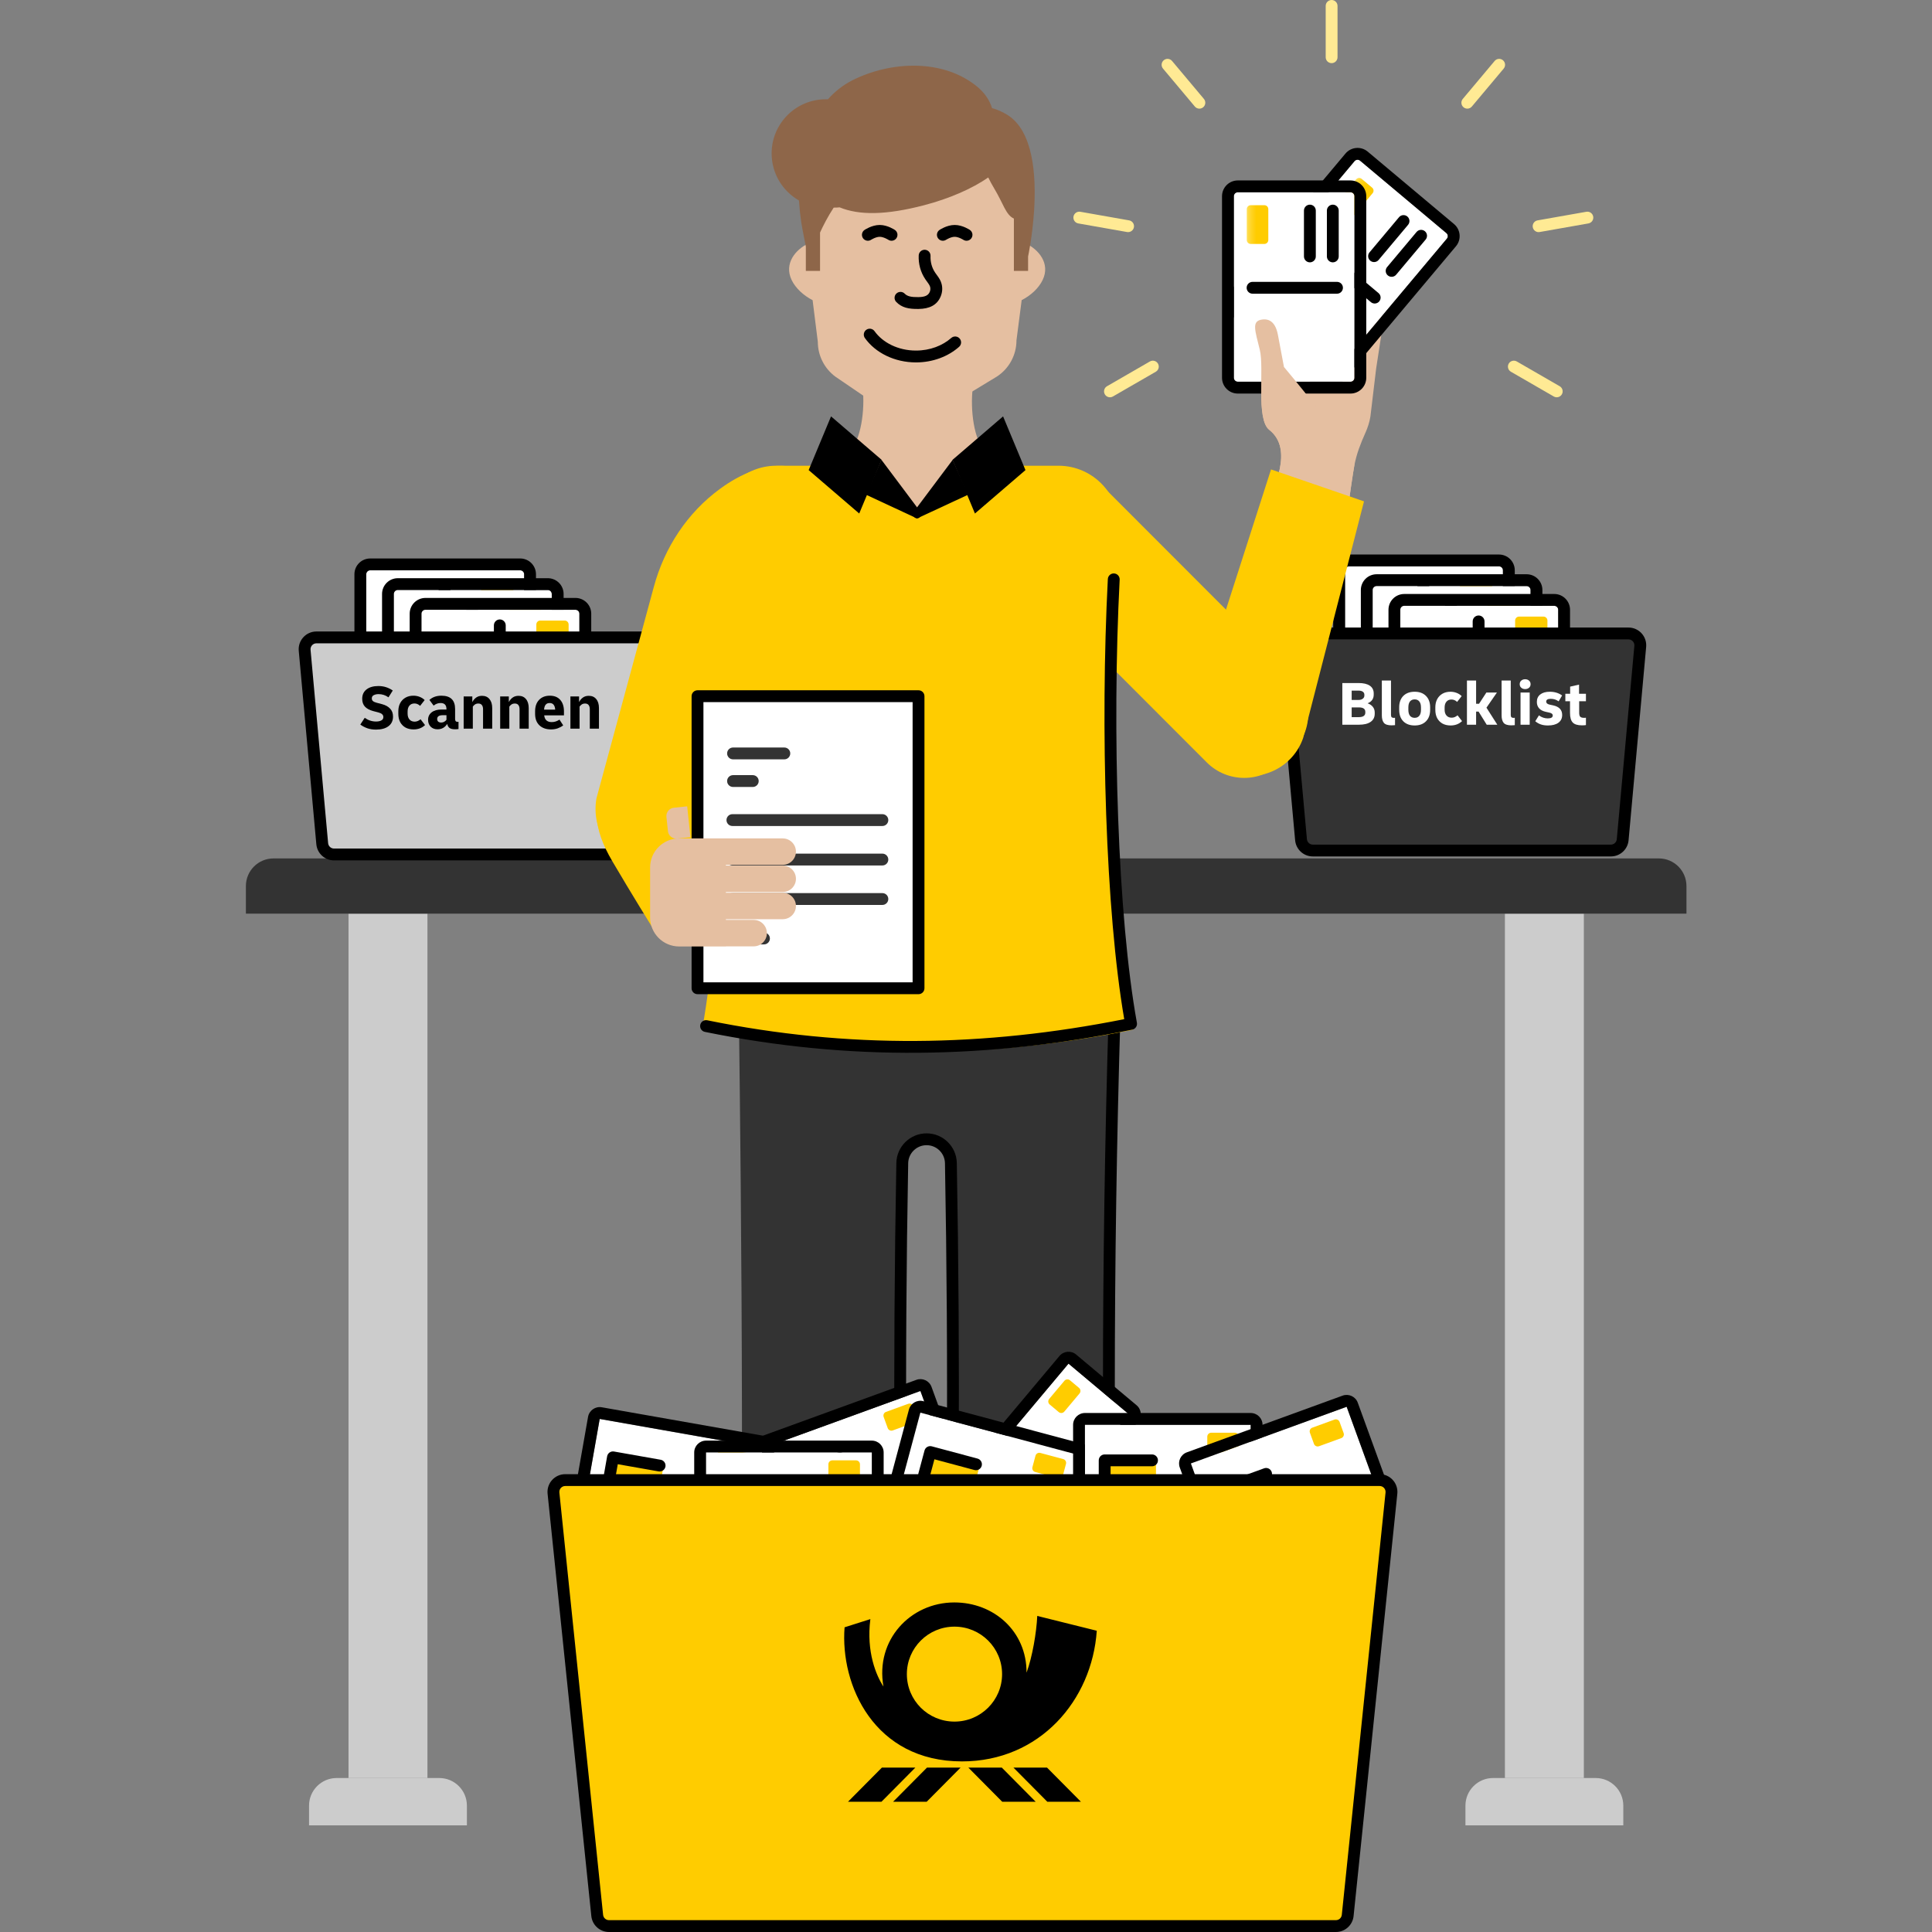 <svg width="550" height="550" viewBox="0 0 550 550" fill="none" xmlns="http://www.w3.org/2000/svg">
<rect x="0" y="0" width="550" height="550" fill="#808080" stroke="none"/>
<path d="M99.213 260.104H121.684V506.164H99.213V260.104Z" fill="#CCCCCC"/>
<path d="M87.977 514.029C87.977 509.685 91.498 506.164 95.841 506.164H125.054C129.398 506.164 132.919 509.685 132.919 514.029V519.647H87.977V514.029Z" fill="#CCCCCC"/>
<path d="M428.416 260.104H450.887V506.164H428.416V260.104Z" fill="#CCCCCC"/>
<path d="M417.18 514.029C417.18 509.685 420.701 506.164 425.045 506.164H454.257C458.601 506.164 462.122 509.685 462.122 514.029V519.647H417.18V514.029Z" fill="#CCCCCC"/>
<path fill-rule="evenodd" clip-rule="evenodd" d="M70 252.239C70 247.896 73.521 244.374 77.865 244.374H472.235C476.578 244.374 480.1 247.896 480.1 252.239V260.104H70V252.239Z" fill="#333333"/>
<path d="M382.91 162.354C382.91 161.734 383.413 161.231 384.034 161.231H426.729C427.35 161.231 427.853 161.734 427.853 162.354V188.707C427.853 189.327 427.35 189.83 426.729 189.83H384.034C383.413 189.83 382.91 189.327 382.91 188.707V162.354Z" fill="white"/>
<path d="M415.595 165.418C415.595 164.798 416.098 164.295 416.718 164.295H423.664C424.284 164.295 424.787 164.798 424.787 165.418V168.278C424.787 168.899 424.284 169.402 423.664 169.402H416.718C416.098 169.402 415.595 168.899 415.595 168.278L415.595 165.418Z" fill="#FFCC00"/>
<path fill-rule="evenodd" clip-rule="evenodd" d="M410.947 179.265C410.947 178.334 411.702 177.58 412.633 177.58H423.511C424.442 177.58 425.196 178.334 425.196 179.265C425.196 180.196 424.442 180.951 423.511 180.951H412.633C411.702 180.951 410.947 180.196 410.947 179.265Z" fill="black"/>
<path fill-rule="evenodd" clip-rule="evenodd" d="M410.947 184.704C410.947 183.773 411.702 183.019 412.633 183.019H423.511C424.442 183.019 425.196 183.773 425.196 184.704C425.196 185.635 424.442 186.389 423.511 186.389H412.633C411.702 186.389 410.947 185.635 410.947 184.704Z" fill="black"/>
<path fill-rule="evenodd" clip-rule="evenodd" d="M405.196 163.982C406.127 163.982 406.881 164.736 406.881 165.667V185.7C406.881 186.631 406.127 187.385 405.196 187.385C404.265 187.385 403.511 186.631 403.511 185.7V165.667C403.511 164.736 404.265 163.982 405.196 163.982Z" fill="black"/>
<path fill-rule="evenodd" clip-rule="evenodd" d="M384.033 157.86H426.729C429.211 157.86 431.223 159.872 431.223 162.354V188.707C431.223 191.189 429.211 193.201 426.729 193.201H384.033C381.551 193.201 379.539 191.189 379.539 188.707V162.354C379.539 159.872 381.551 157.86 384.033 157.86ZM384.033 161.231C383.413 161.231 382.91 161.734 382.91 162.354V188.707C382.91 189.327 383.413 189.831 384.033 189.831H426.729C427.349 189.831 427.852 189.327 427.852 188.707V162.354C427.852 161.734 427.349 161.231 426.729 161.231H384.033Z" fill="black"/>
<path d="M390.775 167.972C390.775 167.352 391.278 166.849 391.899 166.849H434.594C435.215 166.849 435.718 167.352 435.718 167.972V194.325C435.718 194.945 435.215 195.448 434.594 195.448H391.899C391.278 195.448 390.775 194.945 390.775 194.325V167.972Z" fill="white"/>
<path d="M423.46 171.036C423.46 170.416 423.963 169.913 424.584 169.913H431.529C432.15 169.913 432.653 170.416 432.653 171.036V173.896C432.653 174.517 432.15 175.02 431.529 175.02H424.584C423.963 175.02 423.46 174.517 423.46 173.896L423.46 171.036Z" fill="#FFCC00"/>
<path fill-rule="evenodd" clip-rule="evenodd" d="M418.812 184.883C418.812 183.952 419.567 183.198 420.498 183.198H431.376C432.307 183.198 433.061 183.952 433.061 184.883C433.061 185.814 432.307 186.569 431.376 186.569H420.498C419.567 186.569 418.812 185.814 418.812 184.883Z" fill="black"/>
<path fill-rule="evenodd" clip-rule="evenodd" d="M418.812 190.322C418.812 189.391 419.567 188.637 420.498 188.637H431.376C432.307 188.637 433.061 189.391 433.061 190.322C433.061 191.253 432.307 192.007 431.376 192.007H420.498C419.567 192.007 418.812 191.253 418.812 190.322Z" fill="black"/>
<path fill-rule="evenodd" clip-rule="evenodd" d="M413.061 169.6C413.992 169.6 414.747 170.354 414.747 171.285V191.318C414.747 192.249 413.992 193.003 413.061 193.003C412.131 193.003 411.376 192.249 411.376 191.318V171.285C411.376 170.354 412.131 169.6 413.061 169.6Z" fill="black"/>
<path fill-rule="evenodd" clip-rule="evenodd" d="M391.899 163.478H434.594C437.076 163.478 439.088 165.49 439.088 167.972V194.325C439.088 196.807 437.076 198.819 434.594 198.819H391.899C389.416 198.819 387.404 196.807 387.404 194.325V167.972C387.404 165.49 389.416 163.478 391.899 163.478ZM391.899 166.849C391.278 166.849 390.775 167.352 390.775 167.972V194.325C390.775 194.945 391.278 195.448 391.899 195.448H434.594C435.214 195.448 435.717 194.945 435.717 194.325V167.972C435.717 167.352 435.214 166.849 434.594 166.849H391.899Z" fill="black"/>
<path d="M398.642 173.59C398.642 172.97 399.145 172.467 399.765 172.467H442.46C443.081 172.467 443.584 172.97 443.584 173.59V199.943C443.584 200.563 443.081 201.066 442.46 201.066H399.765C399.145 201.066 398.642 200.563 398.642 199.943V173.59Z" fill="white"/>
<path d="M431.326 176.654C431.326 176.034 431.829 175.531 432.45 175.531H439.395C440.016 175.531 440.519 176.034 440.519 176.654V179.514C440.519 180.135 440.016 180.638 439.395 180.638H432.45C431.829 180.638 431.326 180.135 431.326 179.514L431.326 176.654Z" fill="#FFCC00"/>
<path fill-rule="evenodd" clip-rule="evenodd" d="M426.679 190.501C426.679 189.57 427.433 188.816 428.364 188.816H439.242C440.173 188.816 440.927 189.57 440.927 190.501C440.927 191.432 440.173 192.186 439.242 192.186H428.364C427.433 192.186 426.679 191.432 426.679 190.501Z" fill="black"/>
<path fill-rule="evenodd" clip-rule="evenodd" d="M426.679 195.94C426.679 195.009 427.433 194.255 428.364 194.255H439.242C440.173 194.255 440.927 195.009 440.927 195.94C440.927 196.871 440.173 197.625 439.242 197.625H428.364C427.433 197.625 426.679 196.871 426.679 195.94Z" fill="black"/>
<path fill-rule="evenodd" clip-rule="evenodd" d="M420.928 175.218C421.858 175.218 422.613 175.972 422.613 176.903V196.936C422.613 197.866 421.858 198.621 420.928 198.621C419.997 198.621 419.242 197.866 419.242 196.936V176.903C419.242 175.972 419.997 175.218 420.928 175.218Z" fill="black"/>
<path fill-rule="evenodd" clip-rule="evenodd" d="M399.765 169.096H442.46C444.942 169.096 446.954 171.108 446.954 173.59V199.943C446.954 202.425 444.942 204.437 442.46 204.437H399.765C397.283 204.437 395.271 202.425 395.271 199.943V173.59C395.271 171.108 397.283 169.096 399.765 169.096ZM399.765 172.466C399.144 172.466 398.641 172.969 398.641 173.59V199.943C398.641 200.563 399.144 201.066 399.765 201.066H442.46C443.081 201.066 443.584 200.563 443.584 199.943V173.59C443.584 172.969 443.081 172.466 442.46 172.466H399.765Z" fill="black"/>
<path fill-rule="evenodd" clip-rule="evenodd" d="M365.371 185.131C365.191 183.157 366.745 181.455 368.727 181.455H463.589C465.571 181.455 467.126 183.157 466.946 185.131L461.941 240.185C461.783 241.921 460.328 243.251 458.584 243.251H373.732C371.989 243.251 370.533 241.921 370.376 240.185L365.371 185.131Z" fill="#333333"/>
<path fill-rule="evenodd" clip-rule="evenodd" d="M363.692 184.16C363.423 181.199 365.754 178.646 368.727 178.646H463.589C466.562 178.646 468.894 181.199 468.625 184.16L463.62 239.214C463.383 241.818 461.199 243.812 458.584 243.812H373.732C371.117 243.812 368.934 241.818 368.697 239.214L363.692 184.16ZM368.727 182.017C367.736 182.017 366.959 182.868 367.049 183.855L372.054 238.909C372.133 239.777 372.861 240.442 373.732 240.442H458.584C459.456 240.442 460.184 239.777 460.263 238.909L465.268 183.855C465.357 182.868 464.58 182.017 463.589 182.017H368.727Z" fill="black"/>
<path d="M450.314 206.49C449.092 206.49 448.223 206.214 447.707 205.663C447.204 205.112 446.952 204.219 446.952 202.984V199.623H445.622V197.501H446.988V195.47L449.523 194.895V197.501H451.483V199.623H449.559V202.876C449.559 203.464 449.667 203.859 449.883 204.063C450.11 204.255 450.44 204.351 450.871 204.351C450.967 204.351 451.069 204.351 451.177 204.351C451.285 204.339 451.387 204.327 451.483 204.315V206.418C451.327 206.442 451.147 206.46 450.943 206.472C450.751 206.484 450.542 206.49 450.314 206.49Z" fill="white"/>
<path d="M440.655 206.526C439.912 206.526 439.253 206.43 438.677 206.238C438.102 206.046 437.563 205.741 437.06 205.321L438.102 203.65C438.869 204.225 439.708 204.512 440.619 204.512C441.566 204.512 442.039 204.231 442.039 203.668C442.039 203.272 441.71 203.002 441.05 202.859L440.062 202.643C439.235 202.463 438.6 202.133 438.156 201.654C437.725 201.163 437.509 200.552 437.509 199.82C437.509 198.91 437.833 198.203 438.48 197.699C439.139 197.184 440.044 196.926 441.194 196.926C442.549 196.926 443.717 197.28 444.7 197.987L443.711 199.659C443.052 199.179 442.303 198.94 441.464 198.94C440.601 198.94 440.17 199.203 440.17 199.731C440.17 200.162 440.499 200.45 441.158 200.593L442.165 200.809C443.867 201.181 444.718 202.092 444.718 203.542C444.718 204.488 444.358 205.226 443.639 205.753C442.932 206.268 441.937 206.526 440.655 206.526Z" fill="white"/>
<path d="M434.177 196.171C433.745 196.171 433.38 196.045 433.08 195.794C432.781 195.542 432.631 195.2 432.631 194.769C432.631 194.338 432.781 193.996 433.08 193.744C433.38 193.493 433.745 193.367 434.177 193.367C434.608 193.367 434.974 193.493 435.273 193.744C435.573 193.996 435.723 194.338 435.723 194.769C435.723 195.2 435.573 195.542 435.273 195.794C434.974 196.045 434.608 196.171 434.177 196.171ZM432.865 206.31V197.142H435.471V206.31H432.865Z" fill="white"/>
<path d="M430.26 206.49C429.181 206.49 428.444 206.25 428.049 205.771C427.665 205.279 427.474 204.572 427.474 203.649V193.726H430.08V203.524C430.08 203.835 430.146 204.057 430.278 204.189C430.422 204.309 430.626 204.369 430.889 204.369C430.997 204.369 431.111 204.357 431.231 204.333V206.436C430.943 206.472 430.62 206.49 430.26 206.49Z" fill="white"/>
<path d="M417.608 206.31V193.726H420.215V200.342H421.06L423.145 197.142H426.147L423.163 201.456L426.255 206.31H423.235L420.916 202.571H420.215V206.31H417.608Z" fill="white"/>
<path d="M412.96 206.526C412.073 206.526 411.3 206.346 410.641 205.987C409.994 205.615 409.49 205.1 409.131 204.441C408.783 203.769 408.609 202.984 408.609 202.086V201.366C408.609 200.48 408.783 199.707 409.131 199.047C409.49 198.376 409.994 197.855 410.641 197.483C411.288 197.112 412.043 196.926 412.906 196.926C413.529 196.926 414.116 197.034 414.668 197.25C415.231 197.465 415.71 197.771 416.106 198.167L414.811 199.82C414.332 199.365 413.799 199.137 413.211 199.137C412.6 199.137 412.121 199.341 411.773 199.749C411.426 200.156 411.252 200.713 411.252 201.42V202.032C411.252 202.739 411.432 203.296 411.791 203.703C412.151 204.111 412.642 204.315 413.265 204.315C413.853 204.315 414.41 204.087 414.937 203.632L416.214 205.285C415.351 206.112 414.266 206.526 412.96 206.526Z" fill="white"/>
<path d="M402.727 206.526C401.36 206.526 400.282 206.13 399.491 205.339C398.712 204.548 398.322 203.464 398.322 202.086V201.366C398.322 199.988 398.712 198.904 399.491 198.113C400.282 197.322 401.36 196.926 402.727 196.926C404.093 196.926 405.165 197.322 405.944 198.113C406.735 198.904 407.131 199.988 407.131 201.366V202.086C407.131 203.464 406.735 204.548 405.944 205.339C405.165 206.13 404.093 206.526 402.727 206.526ZM402.727 204.351C403.29 204.351 403.727 204.159 404.039 203.775C404.363 203.392 404.524 202.811 404.524 202.032V201.42C404.524 200.641 404.363 200.06 404.039 199.677C403.727 199.293 403.29 199.101 402.727 199.101C402.163 199.101 401.72 199.293 401.396 199.677C401.085 200.06 400.929 200.641 400.929 201.42V202.032C400.929 202.811 401.085 203.392 401.396 203.775C401.72 204.159 402.163 204.351 402.727 204.351Z" fill="white"/>
<path d="M396.167 206.49C395.089 206.49 394.352 206.25 393.956 205.771C393.573 205.279 393.381 204.572 393.381 203.649V193.726H395.988V203.524C395.988 203.835 396.053 204.057 396.185 204.189C396.329 204.309 396.533 204.369 396.796 204.369C396.904 204.369 397.018 204.357 397.138 204.333V206.436C396.85 206.472 396.527 206.49 396.167 206.49Z" fill="white"/>
<path d="M382.133 206.31V194.445H386.735C388.149 194.445 389.222 194.697 389.953 195.2C390.696 195.704 391.067 196.441 391.067 197.412V197.753C391.067 198.928 390.486 199.749 389.324 200.216C389.971 200.444 390.468 200.779 390.816 201.223C391.175 201.666 391.355 202.205 391.355 202.841V203.182C391.355 204.189 390.965 204.962 390.186 205.501C389.419 206.04 388.311 206.31 386.861 206.31H382.133ZM386.717 196.603H384.793V199.263H386.717C387.232 199.263 387.64 199.149 387.939 198.922C388.251 198.694 388.407 198.388 388.407 198.005V197.789C388.407 197.406 388.257 197.112 387.957 196.908C387.67 196.704 387.256 196.603 386.717 196.603ZM384.793 204.153H386.861C387.448 204.153 387.897 204.045 388.209 203.829C388.521 203.614 388.676 203.296 388.676 202.877V202.661C388.676 201.81 388.071 201.384 386.861 201.384H384.793V204.153Z" fill="white"/>
<path d="M104.268 163.478C104.268 162.857 104.771 162.354 105.391 162.354H148.086C148.707 162.354 149.21 162.857 149.21 163.478V189.83C149.21 190.451 148.707 190.954 148.086 190.954H105.391C104.771 190.954 104.268 190.451 104.268 189.83V163.478Z" fill="white"/>
<path d="M136.952 166.542C136.952 165.921 137.455 165.418 138.076 165.418H145.021C145.642 165.418 146.145 165.921 146.145 166.542V169.402C146.145 170.022 145.642 170.525 145.021 170.525H138.076C137.455 170.525 136.952 170.022 136.952 169.402L136.952 166.542Z" fill="#FFCC00"/>
<path fill-rule="evenodd" clip-rule="evenodd" d="M132.305 180.389C132.305 179.458 133.059 178.703 133.99 178.703H144.868C145.799 178.703 146.553 179.458 146.553 180.389C146.553 181.32 145.799 182.074 144.868 182.074H133.99C133.059 182.074 132.305 181.32 132.305 180.389Z" fill="black"/>
<path fill-rule="evenodd" clip-rule="evenodd" d="M132.305 185.828C132.305 184.897 133.059 184.142 133.99 184.142H144.868C145.799 184.142 146.553 184.897 146.553 185.828C146.553 186.759 145.799 187.513 144.868 187.513H133.99C133.059 187.513 132.305 186.759 132.305 185.828Z" fill="black"/>
<path fill-rule="evenodd" clip-rule="evenodd" d="M126.554 165.105C127.484 165.105 128.239 165.86 128.239 166.791V186.823C128.239 187.754 127.484 188.509 126.554 188.509C125.623 188.509 124.868 187.754 124.868 186.823V166.791C124.868 165.86 125.623 165.105 126.554 165.105Z" fill="black"/>
<path fill-rule="evenodd" clip-rule="evenodd" d="M105.391 158.984H148.086C150.568 158.984 152.58 160.996 152.58 163.478V189.83C152.58 192.313 150.568 194.325 148.086 194.325H105.391C102.909 194.325 100.896 192.313 100.896 189.83V163.478C100.896 160.996 102.909 158.984 105.391 158.984ZM105.391 162.354C104.77 162.354 104.267 162.857 104.267 163.478V189.83C104.267 190.451 104.77 190.954 105.391 190.954H148.086C148.707 190.954 149.21 190.451 149.21 189.83V163.478C149.21 162.857 148.707 162.354 148.086 162.354H105.391Z" fill="black"/>
<path d="M112.133 169.096C112.133 168.475 112.636 167.972 113.256 167.972H155.952C156.572 167.972 157.075 168.475 157.075 169.096V195.448C157.075 196.069 156.572 196.572 155.952 196.572H113.256C112.636 196.572 112.133 196.069 112.133 195.448V169.096Z" fill="white"/>
<path d="M144.817 172.16C144.817 171.539 145.32 171.036 145.941 171.036H152.887C153.507 171.036 154.01 171.539 154.01 172.16V175.02C154.01 175.64 153.507 176.143 152.887 176.143H145.941C145.32 176.143 144.817 175.64 144.817 175.02L144.817 172.16Z" fill="#FFCC00"/>
<path fill-rule="evenodd" clip-rule="evenodd" d="M140.17 186.007C140.17 185.076 140.924 184.321 141.855 184.321H152.733C153.664 184.321 154.419 185.076 154.419 186.007C154.419 186.938 153.664 187.692 152.733 187.692H141.855C140.924 187.692 140.17 186.938 140.17 186.007Z" fill="black"/>
<path fill-rule="evenodd" clip-rule="evenodd" d="M140.17 191.446C140.17 190.515 140.924 189.76 141.855 189.76H152.733C153.664 189.76 154.419 190.515 154.419 191.446C154.419 192.377 153.664 193.131 152.733 193.131H141.855C140.924 193.131 140.17 192.377 140.17 191.446Z" fill="black"/>
<path fill-rule="evenodd" clip-rule="evenodd" d="M134.419 170.723C135.35 170.723 136.104 171.478 136.104 172.409V192.441C136.104 193.372 135.35 194.127 134.419 194.127C133.488 194.127 132.733 193.372 132.733 192.441V172.409C132.733 171.478 133.488 170.723 134.419 170.723Z" fill="black"/>
<path fill-rule="evenodd" clip-rule="evenodd" d="M113.256 164.601H155.951C158.433 164.601 160.445 166.614 160.445 169.096V195.448C160.445 197.93 158.433 199.943 155.951 199.943H113.256C110.774 199.943 108.762 197.93 108.762 195.448V169.096C108.762 166.614 110.774 164.601 113.256 164.601ZM113.256 167.972C112.635 167.972 112.132 168.475 112.132 169.096V195.448C112.132 196.069 112.635 196.572 113.256 196.572H155.951C156.572 196.572 157.075 196.069 157.075 195.448V169.096C157.075 168.475 156.572 167.972 155.951 167.972H113.256Z" fill="black"/>
<path d="M119.999 174.714C119.999 174.093 120.502 173.59 121.123 173.59H163.818C164.438 173.59 164.941 174.093 164.941 174.714V201.066C164.941 201.687 164.438 202.19 163.818 202.19H121.123C120.502 202.19 119.999 201.687 119.999 201.066V174.714Z" fill="white"/>
<path d="M152.684 177.778C152.684 177.157 153.187 176.654 153.807 176.654H160.753C161.373 176.654 161.876 177.157 161.876 177.778V180.638C161.876 181.258 161.373 181.761 160.753 181.761H153.807C153.187 181.761 152.684 181.258 152.684 180.638L152.684 177.778Z" fill="#FFCC00"/>
<path fill-rule="evenodd" clip-rule="evenodd" d="M148.036 191.625C148.036 190.694 148.791 189.939 149.721 189.939H160.6C161.53 189.939 162.285 190.694 162.285 191.625C162.285 192.555 161.53 193.31 160.6 193.31H149.721C148.791 193.31 148.036 192.555 148.036 191.625Z" fill="black"/>
<path fill-rule="evenodd" clip-rule="evenodd" d="M148.036 197.064C148.036 196.133 148.791 195.378 149.721 195.378H160.6C161.53 195.378 162.285 196.133 162.285 197.064C162.285 197.994 161.53 198.749 160.6 198.749H149.721C148.791 198.749 148.036 197.994 148.036 197.064Z" fill="black"/>
<path fill-rule="evenodd" clip-rule="evenodd" d="M142.285 176.341C143.216 176.341 143.97 177.096 143.97 178.027V198.059C143.97 198.99 143.216 199.745 142.285 199.745C141.354 199.745 140.6 198.99 140.6 198.059V178.027C140.6 177.096 141.354 176.341 142.285 176.341Z" fill="black"/>
<path fill-rule="evenodd" clip-rule="evenodd" d="M121.122 170.219H163.817C166.3 170.219 168.312 172.231 168.312 174.713V201.066C168.312 203.548 166.3 205.56 163.817 205.56H121.122C118.64 205.56 116.628 203.548 116.628 201.066V174.713C116.628 172.231 118.64 170.219 121.122 170.219ZM121.122 173.59C120.502 173.59 119.999 174.093 119.999 174.713V201.066C119.999 201.687 120.502 202.19 121.122 202.19H163.817C164.438 202.19 164.941 201.687 164.941 201.066V174.713C164.941 174.093 164.438 173.59 163.817 173.59H121.122Z" fill="black"/>
<path fill-rule="evenodd" clip-rule="evenodd" d="M86.728 185.131C86.549 183.157 88.103 181.455 90.085 181.455H184.947C186.929 181.455 188.483 183.157 188.304 185.131L183.299 240.185C183.141 241.921 181.685 243.251 179.942 243.251H95.09C93.346 243.251 91.891 241.921 91.733 240.185L86.728 185.131Z" fill="#CCCCCC"/>
<path fill-rule="evenodd" clip-rule="evenodd" d="M85.049 185.283C84.78 182.322 87.112 179.77 90.085 179.77H184.947C187.92 179.77 190.251 182.322 189.982 185.283L184.977 240.338C184.74 242.942 182.557 244.936 179.942 244.936H95.09C92.475 244.936 90.291 242.942 90.054 240.338L85.049 185.283ZM90.085 183.14C89.094 183.14 88.317 183.991 88.406 184.978L93.411 240.033C93.49 240.901 94.218 241.565 95.09 241.565H179.942C180.813 241.565 181.541 240.901 181.62 240.033L186.625 184.978C186.715 183.991 185.938 183.14 184.947 183.14H90.085Z" fill="black"/>
<path d="M162.385 207.434V198.266H164.848V199.866C165.123 199.338 165.483 198.913 165.926 198.589C166.382 198.254 166.945 198.086 167.616 198.086C168.527 198.086 169.234 198.398 169.737 199.021C170.253 199.632 170.51 200.489 170.51 201.592V207.434H167.904V201.897C167.904 201.406 167.796 201.016 167.58 200.729C167.364 200.429 167.023 200.279 166.555 200.279C166.196 200.279 165.884 200.363 165.621 200.531C165.369 200.699 165.159 200.908 164.991 201.16V207.434H162.385Z" fill="black"/>
<path d="M156.863 207.65C155.485 207.65 154.382 207.261 153.555 206.482C152.74 205.703 152.333 204.612 152.333 203.21V202.491C152.333 201.112 152.711 200.028 153.466 199.237C154.233 198.446 155.251 198.05 156.522 198.05C157.804 198.05 158.793 198.446 159.488 199.237C160.195 200.028 160.548 201.124 160.548 202.527V203.641H154.922C155.066 204.924 155.779 205.565 157.061 205.565C157.48 205.565 157.864 205.505 158.211 205.385C158.571 205.265 158.925 205.091 159.272 204.864L160.333 206.5C159.877 206.847 159.356 207.129 158.769 207.345C158.193 207.548 157.558 207.65 156.863 207.65ZM156.468 200.136C155.952 200.136 155.569 200.304 155.317 200.639C155.066 200.963 154.922 201.424 154.886 202.023H158.05C158.014 201.424 157.87 200.963 157.618 200.639C157.367 200.304 156.983 200.136 156.468 200.136Z" fill="black"/>
<path d="M142.389 207.434V198.266H144.852V199.866C145.127 199.338 145.487 198.913 145.93 198.589C146.386 198.254 146.949 198.086 147.62 198.086C148.531 198.086 149.238 198.398 149.741 199.021C150.257 199.632 150.514 200.489 150.514 201.592V207.434H147.908V201.897C147.908 201.406 147.8 201.016 147.584 200.729C147.368 200.429 147.027 200.279 146.559 200.279C146.2 200.279 145.888 200.363 145.625 200.531C145.373 200.699 145.163 200.908 144.995 201.16V207.434H142.389Z" fill="black"/>
<path d="M131.996 207.434V198.266H134.459V199.866C134.735 199.338 135.094 198.913 135.538 198.589C135.993 198.254 136.556 198.086 137.227 198.086C138.138 198.086 138.845 198.398 139.349 199.021C139.864 199.632 140.122 200.489 140.122 201.592V207.434H137.515V201.897C137.515 201.406 137.407 201.016 137.191 200.729C136.976 200.429 136.634 200.279 136.167 200.279C135.807 200.279 135.496 200.363 135.232 200.531C134.98 200.699 134.771 200.908 134.603 201.16V207.434H131.996Z" fill="black"/>
<path d="M124.562 207.614C123.759 207.614 123.106 207.368 122.602 206.877C122.111 206.374 121.865 205.721 121.865 204.918C121.865 204.019 122.207 203.306 122.89 202.778C123.573 202.251 124.496 201.987 125.658 201.987H127.097V201.862C127.097 200.711 126.539 200.136 125.425 200.136C124.706 200.136 124.046 200.381 123.447 200.873L122.243 199.255C123.13 198.452 124.268 198.05 125.658 198.05C128.259 198.05 129.559 199.315 129.559 201.844V204.702C129.559 205.229 129.781 205.493 130.225 205.493C130.248 205.493 130.278 205.493 130.314 205.493C130.362 205.493 130.434 205.487 130.53 205.475V207.542C130.362 207.566 130.195 207.584 130.027 207.596C129.859 207.608 129.691 207.614 129.523 207.614C128.864 207.614 128.355 207.494 127.995 207.255C127.648 207.003 127.42 206.613 127.312 206.086C126.653 207.105 125.736 207.614 124.562 207.614ZM125.604 205.691C126.192 205.691 126.689 205.433 127.097 204.918V203.605H126.018C124.975 203.605 124.454 203.971 124.454 204.702C124.454 205.013 124.556 205.259 124.76 205.439C124.963 205.607 125.245 205.691 125.604 205.691Z" fill="black"/>
<path d="M117.745 207.65C116.858 207.65 116.085 207.47 115.426 207.111C114.779 206.739 114.275 206.224 113.916 205.565C113.568 204.894 113.395 204.109 113.395 203.21V202.491C113.395 201.604 113.568 200.831 113.916 200.172C114.275 199.501 114.779 198.979 115.426 198.608C116.073 198.236 116.828 198.05 117.691 198.05C118.314 198.05 118.901 198.158 119.453 198.374C120.016 198.59 120.495 198.895 120.891 199.291L119.597 200.945C119.117 200.489 118.584 200.262 117.997 200.262C117.385 200.262 116.906 200.465 116.558 200.873C116.211 201.28 116.037 201.838 116.037 202.545V203.156C116.037 203.863 116.217 204.42 116.576 204.828C116.936 205.235 117.427 205.439 118.051 205.439C118.638 205.439 119.195 205.211 119.722 204.756L120.999 206.41C120.136 207.237 119.051 207.65 117.745 207.65Z" fill="black"/>
<path d="M107.032 207.704C106.145 207.704 105.33 207.578 104.587 207.326C103.844 207.063 103.172 206.709 102.573 206.266L103.832 204.342C104.814 205.049 105.887 205.403 107.05 205.403C107.661 205.403 108.158 205.301 108.542 205.097C108.937 204.893 109.135 204.57 109.135 204.126C109.135 203.491 108.661 203.054 107.715 202.814L106.205 202.419C105.186 202.143 104.413 201.723 103.886 201.16C103.37 200.597 103.113 199.854 103.113 198.931C103.113 197.792 103.52 196.906 104.335 196.27C105.162 195.623 106.288 195.3 107.715 195.3C108.494 195.3 109.219 195.408 109.89 195.623C110.573 195.839 111.214 196.157 111.813 196.576L110.591 198.518C109.74 197.906 108.799 197.601 107.769 197.601C107.253 197.601 106.804 197.697 106.42 197.888C106.037 198.068 105.845 198.38 105.845 198.823C105.845 199.147 105.959 199.404 106.187 199.596C106.426 199.788 106.78 199.944 107.247 200.064L108.757 200.459C109.752 200.723 110.519 201.148 111.058 201.735C111.61 202.311 111.885 203.06 111.885 203.983C111.885 205.169 111.454 206.086 110.591 206.733C109.74 207.38 108.554 207.704 107.032 207.704Z" fill="black"/>
<path d="M278.467 125.259C276.265 119.787 276.175 110.776 277.838 106.304H244.704C246.322 110.787 246.165 119.832 243.861 125.326C241.243 131.573 232.929 130.36 225.94 135.067L233.019 145.573C245.917 164.696 273.872 165.302 287.579 146.752L296.208 135.079C289.298 130.337 280.995 131.528 278.467 125.259Z" fill="#E5BFA1"/>
<path d="M291.95 69.25C291.579 69.07 290.849 58.643 290.849 58.643C290.849 48.318 282.478 39.947 272.153 39.947H250.03C239.704 39.947 231.334 48.318 231.334 58.643V68.845C230.974 68.946 230.603 69.07 230.233 69.239C226.48 71.014 223.121 74.991 225.356 79.699C226.48 82.07 228.817 84.171 231.334 85.451L232.817 97.316C232.817 101.237 234.693 104.934 237.85 107.249L248.895 114.776C255.243 119.428 263.805 119.641 270.389 115.327L283.804 107.192C287.276 104.923 289.366 101.046 289.366 96.9L290.849 85.44C293.366 84.171 295.703 82.07 296.826 79.688C299.062 75.002 295.691 71.025 291.95 69.25Z" fill="#E5BFA1"/>
<path fill-rule="evenodd" clip-rule="evenodd" d="M246.613 93.887C247.371 93.347 248.424 93.523 248.964 94.281C251.262 97.505 255.631 99.799 260.76 99.799C264.776 99.799 268.339 98.384 270.801 96.21C271.499 95.594 272.564 95.66 273.18 96.358C273.796 97.055 273.73 98.12 273.032 98.736C269.921 101.484 265.552 103.17 260.76 103.17C254.675 103.17 249.224 100.452 246.219 96.238C245.679 95.48 245.855 94.428 246.613 93.887Z" fill="black"/>
<path d="M263.292 71.104C264.222 71.144 264.944 71.93 264.904 72.86C264.831 74.564 265.272 76.188 266.189 77.57L266.433 77.92L266.657 78.228C267.439 79.298 267.788 79.883 268.037 80.778C268.366 81.961 268.272 83.236 267.796 84.377C266.751 86.905 264.554 87.905 261.528 87.952C258.623 88.001 256.709 87.567 255.143 85.958C254.493 85.291 254.508 84.224 255.175 83.574C255.842 82.925 256.909 82.94 257.558 83.607C258.291 84.36 259.422 84.617 261.474 84.582C263.303 84.553 264.255 84.12 264.684 83.084C264.876 82.624 264.912 82.123 264.789 81.681C264.728 81.46 264.635 81.254 264.459 80.972L264.286 80.71L264.066 80.397L263.6 79.754L263.382 79.435C262.065 77.453 261.433 75.124 261.536 72.716C261.576 71.786 262.362 71.064 263.292 71.104Z" fill="black"/>
<path fill-rule="evenodd" clip-rule="evenodd" d="M247.998 68.255C247.223 68.77 246.177 68.561 245.661 67.787C245.145 67.012 245.354 65.966 246.129 65.45L247.063 66.852C246.129 65.45 246.128 65.45 246.129 65.45L246.131 65.448L246.135 65.445L246.144 65.439L246.169 65.423C246.189 65.41 246.216 65.393 246.249 65.373C246.314 65.332 246.405 65.277 246.517 65.213C246.74 65.086 247.054 64.918 247.432 64.75C248.159 64.427 249.252 64.043 250.434 64.043C251.616 64.043 252.71 64.427 253.436 64.75C253.814 64.918 254.128 65.086 254.351 65.213C254.463 65.277 254.554 65.332 254.619 65.373C254.652 65.393 254.679 65.41 254.699 65.423L254.724 65.439L254.733 65.445L254.737 65.448L254.738 65.449C254.739 65.449 254.74 65.45 253.805 66.852L254.74 65.45C255.514 65.966 255.723 67.012 255.207 67.787C254.692 68.56 253.649 68.77 252.875 68.257C252.873 68.257 252.872 68.255 252.871 68.255L252.872 68.255C252.866 68.252 252.855 68.245 252.839 68.234C252.806 68.214 252.751 68.181 252.679 68.14C252.533 68.056 252.321 67.943 252.067 67.83C251.529 67.591 250.937 67.414 250.434 67.414C249.931 67.414 249.339 67.591 248.801 67.83C248.547 67.943 248.335 68.056 248.189 68.14C248.117 68.181 248.063 68.214 248.03 68.234C248.013 68.245 248.002 68.252 247.996 68.255L247.998 68.255ZM247.996 68.255C247.995 68.256 247.994 68.257 247.993 68.257L247.994 68.257L247.996 68.255ZM252.872 68.255L252.875 68.257C252.875 68.257 252.875 68.257 252.875 68.257C252.874 68.257 252.873 68.256 252.872 68.255Z" fill="black"/>
<path fill-rule="evenodd" clip-rule="evenodd" d="M269.345 68.255C268.571 68.77 267.525 68.561 267.009 67.787C266.493 67.012 266.702 65.966 267.476 65.45L268.411 66.852C267.476 65.45 267.476 65.45 267.476 65.45L267.479 65.448L267.483 65.445L267.491 65.439L267.517 65.423C267.537 65.41 267.564 65.393 267.596 65.373C267.662 65.332 267.753 65.277 267.865 65.213C268.088 65.086 268.402 64.918 268.78 64.75C269.506 64.427 270.599 64.043 271.782 64.043C272.964 64.043 274.057 64.427 274.784 64.75C275.162 64.918 275.476 65.086 275.699 65.213C275.811 65.277 275.902 65.332 275.967 65.373C276 65.393 276.027 65.41 276.047 65.423L276.072 65.439L276.081 65.445L276.084 65.448L276.086 65.449C276.086 65.449 276.087 65.45 275.152 66.852L276.087 65.45C276.862 65.966 277.071 67.012 276.555 67.787C276.04 68.56 274.996 68.77 274.222 68.257C274.221 68.257 274.22 68.255 274.218 68.255L274.219 68.255C274.214 68.252 274.203 68.245 274.186 68.234C274.153 68.214 274.099 68.181 274.027 68.14C273.881 68.056 273.669 67.943 273.415 67.83C272.877 67.591 272.285 67.414 271.782 67.414C271.279 67.414 270.687 67.591 270.149 67.83C269.895 67.943 269.683 68.056 269.537 68.14C269.465 68.181 269.41 68.214 269.377 68.234C269.361 68.245 269.349 68.252 269.344 68.255L269.345 68.255ZM269.344 68.255C269.343 68.256 269.342 68.257 269.341 68.257L269.342 68.257L269.344 68.255ZM274.219 68.255L274.222 68.257C274.222 68.257 274.223 68.257 274.222 68.257C274.222 68.257 274.221 68.256 274.219 68.255Z" fill="black"/>
<path d="M286.791 32.711C285.303 31.791 283.839 31.162 282.411 30.775C281.745 28.573 280.305 26.419 278.224 24.7C268.458 16.641 253.562 17.403 242.744 22.812C242.695 22.837 242.647 22.861 242.598 22.885C239.9 24.265 237.613 26.104 235.689 28.27C235.483 28.258 235.277 28.258 235.084 28.258C226.565 28.258 219.667 35.168 219.667 43.675C219.667 49.41 222.801 54.408 227.448 57.071C227.581 59.152 227.799 61.221 228.101 63.29C228.331 64.864 229.408 70.188 229.408 70.188V77.122H233.45V66.195C234.358 64.21 235.64 61.693 237.335 59.103C237.395 59.103 237.456 59.103 237.504 59.103C238.024 59.103 238.533 59.079 239.029 59.031C244.607 61.318 252.195 61.257 263.013 58.438C270.395 56.514 276.808 53.658 281.334 50.524C281.818 51.528 282.375 52.557 282.992 53.585C285.618 57.918 286.307 61.161 288.631 62.225V77.11H292.673V73.02C292.782 72.511 293.859 67.308 294.33 60.713C294.367 60.447 294.391 60.156 294.391 59.842C295.008 49.931 294.173 37.309 286.791 32.711Z" fill="#8E6649"/>
<path d="M215.004 500.243C215.004 500.243 204.038 511.265 183.926 518.298C163.826 525.332 175.848 534.298 183.825 536.86C191.802 539.421 208.083 538.961 218.262 532.579C225.408 528.096 233.082 523.793 236.565 523.534C243.98 522.995 248.98 517.748 248.98 517.748L248.261 507.793L247.441 496.434L219.386 492.097L215.004 500.243Z" fill="#E6E6E6"/>
<path fill-rule="evenodd" clip-rule="evenodd" d="M247.655 499.528C248.583 499.46 249.391 500.157 249.459 501.086L249.942 507.67L250.661 517.626C250.695 518.1 250.528 518.566 250.2 518.91L248.98 517.748C250.2 518.91 250.2 518.911 250.199 518.911L250.196 518.915L250.19 518.921L250.173 518.939C250.159 518.953 250.14 518.973 250.116 518.996C250.068 519.044 250.001 519.11 249.915 519.193C249.744 519.357 249.497 519.585 249.179 519.856C248.544 520.399 247.623 521.122 246.455 521.862C244.13 523.336 240.759 524.919 236.688 525.215C236.067 525.261 235.119 525.507 233.847 525.998C232.602 526.479 231.151 527.152 229.557 527.971C226.372 529.608 222.713 531.776 219.158 534.006C213.769 537.385 206.87 539.144 200.374 539.751C193.885 540.358 187.578 539.835 183.31 538.464C181.177 537.779 178.782 536.67 176.702 535.26C174.657 533.874 172.729 532.071 171.796 529.925C171.425 529.071 171.817 528.078 172.67 527.707C173.524 527.336 174.517 527.728 174.888 528.581C175.449 529.873 176.769 531.233 178.594 532.47C180.385 533.684 182.484 534.659 184.34 535.255C188.049 536.446 193.87 536.974 200.061 536.395C206.244 535.817 212.575 534.155 217.366 531.151M247.242 517.073L246.58 507.914L246.097 501.332C246.029 500.404 246.726 499.596 247.655 499.528M247.242 517.073C247.165 517.142 247.08 517.216 246.987 517.296C246.452 517.753 245.66 518.376 244.651 519.015C242.623 520.3 239.787 521.61 236.443 521.853L236.44 521.853C235.32 521.936 234.003 522.325 232.634 522.854C231.237 523.393 229.67 524.123 228.017 524.973C224.708 526.673 220.957 528.899 217.366 531.151" fill="black"/>
<path d="M310.922 500.243C310.922 500.243 321.888 511.265 341.999 518.298C362.1 525.332 350.078 534.298 342.101 536.86C334.123 539.421 317.843 538.961 307.663 532.579C300.518 528.096 292.844 523.793 289.361 523.534C281.945 522.995 276.945 517.748 276.945 517.748L277.664 507.793L278.485 496.434L306.54 492.097L310.922 500.243Z" fill="#E6E6E6"/>
<path d="M310.922 500.243C310.922 500.243 321.888 511.265 341.999 518.298C362.1 525.332 350.078 534.298 342.101 536.86C334.123 539.421 317.843 538.961 307.663 532.579C300.518 528.096 292.844 523.793 289.361 523.534C281.945 522.995 276.945 517.748 276.945 517.748L277.664 507.793L278.485 496.434L306.54 492.097L310.922 500.243Z" fill="#E6E6E6"/>
<path fill-rule="evenodd" clip-rule="evenodd" d="M306.271 490.431C306.977 490.322 307.676 490.67 308.014 491.299L312.273 499.228C312.347 499.299 312.446 499.393 312.569 499.507C312.891 499.806 313.38 500.248 314.031 500.803C315.335 501.913 317.29 503.476 319.866 505.258C325.021 508.823 332.657 513.261 342.545 516.719C347.668 518.507 351.031 520.519 352.895 522.729C353.495 523.44 353.404 524.503 352.693 525.103C351.981 525.704 350.918 525.613 350.318 524.902C349.035 523.381 346.354 521.618 341.433 519.901C331.21 516.326 323.305 511.735 317.949 508.03C315.271 506.178 313.227 504.545 311.846 503.369C311.155 502.781 310.63 502.307 310.274 501.976C310.096 501.811 309.96 501.681 309.867 501.591C309.821 501.546 309.785 501.511 309.759 501.486L309.73 501.456L309.721 501.448L309.717 501.444C309.716 501.443 309.716 501.443 310.911 500.254L309.716 501.443C309.601 501.327 309.503 501.195 309.426 501.052L305.608 493.945L280.058 497.894L279.334 507.915L278.673 517.073C278.817 517.201 278.989 517.35 279.189 517.515C279.895 518.097 280.93 518.864 282.23 519.592C283.042 520.047 283.331 521.074 282.877 521.886C282.422 522.698 281.395 522.988 280.583 522.533C279.073 521.687 277.872 520.798 277.045 520.116C276.631 519.774 276.307 519.483 276.084 519.272C275.972 519.167 275.884 519.082 275.823 519.021C275.792 518.99 275.767 518.965 275.75 518.947L275.728 518.924L275.72 518.917L275.718 518.914L275.716 518.913C275.716 518.913 275.715 518.912 276.934 517.748L275.715 518.912C275.387 518.568 275.219 518.101 275.253 517.626L276.793 496.313C276.849 495.529 277.44 494.888 278.216 494.768L306.271 490.431Z" fill="black"/>
<path d="M317.304 288.283C317.259 288.261 317.214 288.238 317.169 288.204L317.304 285.822C317.304 267.272 299.72 252.239 278.035 252.239H249.519C227.835 252.239 210.251 267.272 210.251 285.822L210.341 288.238C210.307 288.261 212.419 431.065 210.251 502.434C226.531 511.77 241.61 511.77 257.879 502.434C256.137 445.346 255.811 388.235 256.856 331.136C256.924 327.361 260.013 324.338 263.777 324.338C267.553 324.338 270.631 327.361 270.699 331.136C271.743 388.235 271.418 445.346 269.676 502.434C285.956 511.77 301.035 511.77 317.304 502.434C315.135 431.054 315.135 359.652 317.304 288.283Z" fill="#333333"/>
<path fill-rule="evenodd" clip-rule="evenodd" d="M315.067 274.504C315.945 274.193 316.908 274.653 317.218 275.53C318.371 278.785 318.989 282.245 318.989 285.822C318.989 285.854 318.988 285.886 318.987 285.918L318.886 287.701C318.959 287.9 318.995 288.114 318.988 288.334C316.821 359.669 316.821 431.037 318.988 502.371C319.007 502.993 318.682 503.575 318.143 503.884C309.809 508.667 301.685 511.11 293.494 511.11C285.303 511.11 277.177 508.667 268.838 503.884C268.298 503.575 267.973 502.993 267.992 502.371C269.732 445.311 270.058 388.228 269.014 331.155L269.014 331.154C268.963 328.299 266.634 326.012 263.777 326.012C260.93 326.012 258.592 328.3 258.541 331.154L258.541 331.155C257.497 388.228 257.823 445.311 259.563 502.371C259.582 502.993 259.257 503.574 258.718 503.884C250.384 508.667 242.26 511.11 234.069 511.11C225.878 511.11 217.752 508.667 209.413 503.884C208.605 503.421 208.326 502.391 208.789 501.584C209.252 500.777 210.282 500.497 211.089 500.96C219.03 505.515 226.584 507.74 234.069 507.74C241.279 507.74 248.548 505.676 256.163 501.455C254.448 444.678 254.132 387.88 255.171 331.094C255.256 326.398 259.097 322.642 263.777 322.642C268.471 322.642 272.299 326.399 272.384 331.094C273.423 387.88 273.107 444.678 271.392 501.455C279.013 505.676 286.285 507.74 293.494 507.74C300.704 507.74 307.973 505.676 315.589 501.455C313.456 430.589 313.46 359.689 315.601 288.823C315.513 288.6 315.472 288.356 315.486 288.109L315.618 285.775C315.613 282.606 315.063 279.543 314.041 276.655C313.73 275.777 314.19 274.814 315.067 274.504Z" fill="black"/>
<path d="M203.51 233.105L225.329 132.861C217.981 131.659 210.891 134.827 204.97 139.164C195.678 145.951 189.162 155.883 186.151 166.995L169.792 227.296C168.196 236.622 174.263 245.543 183.521 247.475C193.319 249.52 201.892 242.992 203.51 233.105Z" fill="#FFCC00"/>
<path d="M301.297 132.58H290.263L261.163 145.961L232.063 132.58H221.03C210.974 132.58 203.03 141.141 203.817 151.164C207.378 196.173 206.064 259.07 199.873 293.159C240.658 301.473 281.657 301.473 322.431 293.159C316.24 259.07 314.937 196.173 318.487 151.164C319.296 141.13 311.353 132.58 301.297 132.58Z" fill="#FFCC00"/>
<path d="M358.972 91.023C361.536 90.494 363.181 92.002 363.801 95.35C364.138 97.193 365.52 104.475 365.52 104.475L369.39 79.181C369.533 78.245 370.036 77.46 370.732 76.932C371.433 76.417 372.316 76.165 373.223 76.307C375.007 76.591 376.224 78.269 376.004 80.096L376.553 76.551C376.832 74.725 378.541 73.479 380.354 73.764C382.18 74.043 383.426 75.751 383.141 77.565L382.735 80.174C383.014 78.349 384.723 77.103 386.536 77.388C388.362 77.666 389.549 79.373 389.27 81.199L387.753 91.122C388.102 89.54 389.611 88.488 391.203 88.731C392.87 88.982 393.961 90.575 393.697 92.278L391.759 104.933L390.129 118.561C389.866 120.234 389.343 121.753 388.779 123.031C387.195 126.595 386.246 129.066 385.561 132.443C385.303 133.694 383.8 143.77 383.742 145.043L383.741 145.073C383.693 146.182 382.967 147.173 381.827 147.588C379.987 148.272 378.679 149.259 373.49 148.447C367.99 147.592 363.976 145.508 362.689 144.21C362.014 143.539 361.704 142.626 361.834 141.754L361.84 141.736C361.898 139.623 368.617 128.085 361.329 122.369C357.493 119.361 359.968 104.905 358.628 99.545C357.306 94.162 356.331 91.574 358.972 91.023Z" fill="#E5BFA1"/>
<path d="M352.523 87.056C352.047 86.658 351.985 85.949 352.384 85.474L385.606 45.882C386.005 45.406 386.714 45.344 387.189 45.743L411.758 66.359C412.233 66.758 412.295 67.466 411.896 67.942L378.675 107.534C378.276 108.009 377.567 108.071 377.092 107.672L352.523 87.056Z" fill="white"/>
<path d="M380.551 59.374C380.076 58.975 380.014 58.266 380.413 57.791L386.059 51.062C386.458 50.587 387.167 50.525 387.642 50.923L390.615 53.418C391.091 53.817 391.153 54.526 390.754 55.001L385.107 61.73C384.708 62.206 384 62.268 383.524 61.869L380.551 59.374Z" fill="url(#paint0_linear_3232_36535)"/>
<path fill-rule="evenodd" clip-rule="evenodd" d="M390.083 74.213C389.37 73.615 389.277 72.552 389.875 71.839L398.266 61.839C398.864 61.126 399.927 61.033 400.64 61.631C401.353 62.229 401.446 63.292 400.848 64.005L392.457 74.005C391.859 74.718 390.796 74.811 390.083 74.213Z" fill="black"/>
<path fill-rule="evenodd" clip-rule="evenodd" d="M395.083 78.409C394.37 77.811 394.277 76.747 394.875 76.034L403.266 66.035C403.864 65.322 404.927 65.229 405.64 65.827C406.353 66.425 406.446 67.488 405.848 68.201L397.457 78.201C396.859 78.914 395.796 79.007 395.083 78.409Z" fill="black"/>
<path fill-rule="evenodd" clip-rule="evenodd" d="M371.64 68.186C372.238 67.474 373.301 67.38 374.014 67.979L392.429 83.431C393.142 84.029 393.235 85.092 392.637 85.805C392.039 86.518 390.976 86.611 390.263 86.013L371.848 70.561C371.135 69.963 371.042 68.9 371.64 68.186Z" fill="black"/>
<path fill-rule="evenodd" clip-rule="evenodd" d="M349.802 83.307L383.024 43.715C384.619 41.813 387.454 41.565 389.355 43.161L413.924 63.776C415.826 65.372 416.074 68.207 414.478 70.108L381.256 109.7C379.661 111.602 376.826 111.85 374.925 110.254L350.356 89.638C348.454 88.043 348.206 85.208 349.802 83.307ZM352.384 85.473C351.985 85.949 352.047 86.657 352.523 87.056L377.091 107.672C377.567 108.071 378.276 108.009 378.674 107.534L411.896 67.942C412.295 67.466 412.233 66.757 411.758 66.359L387.189 45.743C386.713 45.344 386.005 45.406 385.606 45.881L352.384 85.473Z" fill="black"/>
<path d="M352.378 108.668C351.758 108.668 351.255 108.165 351.255 107.545V55.861C351.255 55.24 351.758 54.737 352.378 54.737H384.451C385.072 54.737 385.575 55.24 385.575 55.861V107.545C385.575 108.165 385.072 108.668 384.451 108.668H352.378Z" fill="white"/>
<path d="M356.055 69.446C355.435 69.446 354.932 68.943 354.932 68.322V59.538C354.932 58.917 355.435 58.414 356.055 58.414H359.937C360.557 58.414 361.06 58.917 361.06 59.538V68.322C361.06 68.943 360.557 69.446 359.937 69.446L356.055 69.446Z" fill="url(#paint1_linear_3232_36535)"/>
<path fill-rule="evenodd" clip-rule="evenodd" d="M372.895 74.686C371.965 74.686 371.21 73.932 371.21 73.001V59.947C371.21 59.017 371.965 58.262 372.895 58.262C373.826 58.262 374.581 59.017 374.581 59.947V73.001C374.581 73.932 373.826 74.686 372.895 74.686Z" fill="black"/>
<path fill-rule="evenodd" clip-rule="evenodd" d="M379.423 74.686C378.492 74.686 377.737 73.932 377.737 73.001V59.947C377.737 59.017 378.492 58.262 379.423 58.262C380.353 58.262 381.108 59.017 381.108 59.947V73.001C381.108 73.932 380.353 74.686 379.423 74.686Z" fill="black"/>
<path fill-rule="evenodd" clip-rule="evenodd" d="M354.894 81.925C354.894 80.994 355.648 80.24 356.579 80.24H380.618C381.549 80.24 382.303 80.994 382.303 81.925C382.303 82.856 381.549 83.61 380.618 83.61H356.579C355.648 83.61 354.894 82.856 354.894 81.925Z" fill="black"/>
<path fill-rule="evenodd" clip-rule="evenodd" d="M347.884 107.545V55.861C347.884 53.379 349.896 51.367 352.378 51.367H384.451C386.933 51.367 388.945 53.379 388.945 55.861V107.545C388.945 110.027 386.933 112.039 384.451 112.039H352.378C349.896 112.039 347.884 110.027 347.884 107.545ZM351.254 107.545C351.254 108.165 351.758 108.668 352.378 108.668H384.451C385.071 108.668 385.574 108.165 385.574 107.545V55.861C385.574 55.24 385.071 54.737 384.451 54.737H352.378C351.758 54.737 351.254 55.24 351.254 55.861V107.545Z" fill="black"/>
<path d="M358.972 91.024C361.537 90.494 363.182 92.002 363.801 95.351C364.139 97.193 365.52 104.475 365.52 104.475C365.52 104.475 386.247 129.066 385.561 132.444C385.304 133.694 383.8 143.77 383.742 145.044L383.741 145.073C383.693 146.182 382.967 147.173 381.828 147.588C379.988 148.273 378.68 149.259 373.49 148.448C367.991 147.592 363.976 145.508 362.69 144.21C362.015 143.539 361.705 142.626 361.834 141.754L361.841 141.737C361.898 139.623 368.618 128.085 361.33 122.369C357.493 119.362 359.968 104.905 358.628 99.545C357.306 94.163 356.331 91.574 358.972 91.024Z" fill="#E5BFA1"/>
<path d="M370.988 210.058L388.306 142.727L361.837 133.637L340.561 199.849C337.821 208.188 342.293 217.19 350.599 220.037C358.998 222.911 368.121 218.442 370.988 210.058Z" fill="#FFCC00"/>
<path d="M364.82 217.051L368.011 213.86C373.887 207.984 373.898 198.456 368.022 192.58L312.855 137.357C306.979 131.48 297.451 131.469 291.575 137.345L288.384 140.536C282.508 146.413 282.497 155.94 288.373 161.817L343.54 217.04C349.416 222.916 358.944 222.927 364.82 217.051Z" fill="#FFCC00"/>
<path fill-rule="evenodd" clip-rule="evenodd" d="M317.148 163.244C318.077 163.292 318.792 164.084 318.744 165.014C316.534 208.009 318.179 261.007 323.652 291.162C323.815 292.064 323.228 292.931 322.33 293.114C281.341 301.47 241.686 302.118 200.661 293.755C199.749 293.569 199.16 292.679 199.346 291.766C199.532 290.854 200.422 290.266 201.334 290.452C241.343 298.608 280.038 298.099 320.047 290.136C314.74 259.378 313.2 207.199 315.378 164.841C315.426 163.911 316.218 163.196 317.148 163.244Z" fill="black"/>
<path d="M260.343 147.254L246.546 140.838L250.928 130.906L262.107 145.816C262.703 146.939 261.321 148.074 260.343 147.254Z" fill="black"/>
<path d="M244.602 146.186L230.209 133.827L236.58 118.535L250.972 130.895L244.602 146.186Z" fill="black"/>
<path d="M261.793 147.254L275.59 140.838L271.208 130.906L260.029 145.816C259.433 146.939 260.815 148.074 261.793 147.254Z" fill="black"/>
<path d="M277.545 146.186L291.927 133.827L285.556 118.535L271.175 130.895L277.545 146.186Z" fill="black"/>
<path d="M197.836 221.892L222.779 253.958L185.814 264.194C185.814 264.194 179.746 254.43 174.286 245.127C168.825 235.824 168.039 228.285 174.443 221.88C180.904 215.431 191.375 215.431 197.836 221.892Z" fill="#FFCC00"/>
<path d="M196.55 238.319L192.75 238.719C191.443 238.856 190.281 237.905 190.145 236.609L189.719 232.552C189.581 231.245 190.532 230.083 191.828 229.947L195.628 229.548L196.55 238.319Z" fill="#E5BFA1"/>
<path d="M198.567 199.317C198.567 198.697 199.07 198.194 199.691 198.194H260.363C260.984 198.194 261.487 198.697 261.487 199.317V280.214C261.487 280.834 260.984 281.337 260.363 281.337H199.691C199.07 281.337 198.567 280.834 198.567 280.214V199.317Z" fill="white"/>
<path fill-rule="evenodd" clip-rule="evenodd" d="M196.882 198.194C196.882 197.263 197.636 196.508 198.567 196.508H261.487C262.417 196.508 263.172 197.263 263.172 198.194V281.337C263.172 282.268 262.417 283.022 261.487 283.022H198.567C197.636 283.022 196.882 282.268 196.882 281.337V198.194ZM200.253 199.879V279.652H259.801V199.879H200.253Z" fill="black"/>
<path fill-rule="evenodd" clip-rule="evenodd" d="M206.815 233.461C206.815 232.53 207.57 231.775 208.501 231.775H251.196C252.127 231.775 252.881 232.53 252.881 233.461C252.881 234.392 252.127 235.146 251.196 235.146H208.501C207.57 235.146 206.815 234.392 206.815 233.461Z" fill="#333333"/>
<path fill-rule="evenodd" clip-rule="evenodd" d="M206.994 222.35C206.994 221.419 207.749 220.665 208.679 220.665H214.297C215.228 220.665 215.983 221.419 215.983 222.35C215.983 223.281 215.228 224.035 214.297 224.035H208.679C207.749 224.035 206.994 223.281 206.994 222.35Z" fill="#333333"/>
<path fill-rule="evenodd" clip-rule="evenodd" d="M206.994 214.485C206.994 213.554 207.749 212.8 208.679 212.8H223.286C224.217 212.8 224.971 213.554 224.971 214.485C224.971 215.416 224.217 216.171 223.286 216.171H208.679C207.749 216.171 206.994 215.416 206.994 214.485Z" fill="#333333"/>
<path fill-rule="evenodd" clip-rule="evenodd" d="M206.815 244.696C206.815 243.766 207.57 243.011 208.501 243.011H251.196C252.127 243.011 252.881 243.766 252.881 244.696C252.881 245.627 252.127 246.382 251.196 246.382H208.501C207.57 246.382 206.815 245.627 206.815 244.696Z" fill="#333333"/>
<path fill-rule="evenodd" clip-rule="evenodd" d="M206.815 255.932C206.815 255.002 207.57 254.247 208.501 254.247H251.196C252.127 254.247 252.881 255.002 252.881 255.932C252.881 256.863 252.127 257.618 251.196 257.618H208.501C207.57 257.618 206.815 256.863 206.815 255.932Z" fill="#333333"/>
<path fill-rule="evenodd" clip-rule="evenodd" d="M206.815 267.168C206.815 266.237 207.57 265.482 208.501 265.482H217.489C218.42 265.482 219.175 266.237 219.175 267.168C219.175 268.098 218.42 268.853 217.489 268.853H208.501C207.57 268.853 206.815 268.098 206.815 267.168Z" fill="#333333"/>
<path d="M222.824 253.936C224.902 253.936 226.588 252.25 226.588 250.172C226.588 248.093 224.902 246.408 222.824 246.408H206.645V246.206H222.824C224.902 246.206 226.588 244.52 226.588 242.442C226.588 240.363 224.902 238.678 222.824 238.678H206.645H195.757H193.342C188.78 238.678 185.072 242.374 185.072 246.947V261.172C185.072 265.733 188.769 269.441 193.342 269.441H206.645V269.407H214.554C216.633 269.407 218.318 267.722 218.318 265.643C218.318 263.565 216.633 261.879 214.554 261.879H206.645V261.677H222.824C224.902 261.677 226.588 259.992 226.588 257.913C226.588 255.835 224.902 254.149 222.824 254.149H206.645V253.936H222.824Z" fill="#E5BFA1"/>
<path fill-rule="evenodd" clip-rule="evenodd" d="M379.082 0C380.013 0 380.767 0.755 380.767 1.685V16.292C380.767 17.222 380.013 17.977 379.082 17.977C378.151 17.977 377.396 17.222 377.396 16.292V1.685C377.396 0.755 378.151 0 379.082 0Z" fill="#FFEA94"/>
<path fill-rule="evenodd" clip-rule="evenodd" d="M427.861 17.153C428.574 17.752 428.667 18.815 428.069 19.528L419.006 30.328C418.408 31.041 417.345 31.134 416.632 30.536C415.919 29.938 415.826 28.875 416.424 28.162L425.487 17.361C426.085 16.648 427.148 16.555 427.861 17.153Z" fill="#FFEA94"/>
<path fill-rule="evenodd" clip-rule="evenodd" d="M453.553 61.653C453.715 62.569 453.103 63.444 452.186 63.605L438.302 66.053C437.385 66.215 436.511 65.603 436.349 64.686C436.187 63.77 436.8 62.896 437.716 62.734L451.601 60.286C452.518 60.124 453.392 60.736 453.553 61.653Z" fill="#FFEA94"/>
<path fill-rule="evenodd" clip-rule="evenodd" d="M444.631 112.256C444.166 113.062 443.135 113.338 442.329 112.873L430.119 105.823C429.313 105.358 429.036 104.327 429.502 103.521C429.967 102.715 430.998 102.439 431.804 102.904L444.014 109.954C444.82 110.419 445.096 111.45 444.631 112.256Z" fill="#FFEA94"/>
<path fill-rule="evenodd" clip-rule="evenodd" d="M314.523 112.256C314.057 111.45 314.333 110.419 315.139 109.954L327.35 102.904C328.156 102.439 329.186 102.715 329.652 103.521C330.117 104.327 329.841 105.358 329.035 105.823L316.825 112.873C316.019 113.338 314.988 113.062 314.523 112.256Z" fill="#FFEA94"/>
<path fill-rule="evenodd" clip-rule="evenodd" d="M305.6 61.653C305.762 60.736 306.636 60.124 307.553 60.286L321.437 62.734C322.354 62.896 322.966 63.77 322.805 64.687C322.643 65.603 321.769 66.215 320.852 66.054L306.967 63.605C306.051 63.444 305.439 62.57 305.6 61.653Z" fill="#FFEA94"/>
<path fill-rule="evenodd" clip-rule="evenodd" d="M331.292 17.153C332.005 16.555 333.068 16.648 333.666 17.361L342.729 28.161C343.327 28.874 343.234 29.937 342.521 30.536C341.808 31.134 340.745 31.041 340.147 30.328L331.084 19.527C330.486 18.814 330.579 17.751 331.292 17.153Z" fill="#FFEA94"/>
<path d="M217.678 412.121L262.021 395.981L269.707 417.097L225.363 433.237L217.678 412.121Z" fill="white"/>
<path d="M251.56 403.376C251.348 402.793 251.648 402.148 252.232 401.936L258.566 399.63C259.149 399.418 259.794 399.718 260.006 400.302L261.159 403.469C261.372 404.052 261.071 404.697 260.488 404.909L254.153 407.215C253.57 407.427 252.925 407.126 252.713 406.543L251.56 403.376Z" fill="#FFCC00"/>
<path d="M226.799 420.758C226.587 420.175 226.888 419.53 227.471 419.318L239.085 415.091C239.668 414.879 240.313 415.179 240.525 415.762L242.446 421.041C242.658 421.625 242.358 422.269 241.775 422.482L230.161 426.709C229.578 426.921 228.933 426.62 228.721 426.037L226.799 420.758Z" fill="#FFCC00"/>
<path fill-rule="evenodd" clip-rule="evenodd" d="M224.831 420.279C224.513 419.404 224.964 418.437 225.839 418.119L238.508 413.507C239.383 413.189 240.35 413.64 240.668 414.515C240.987 415.389 240.536 416.356 239.661 416.675L228.575 420.71L230.304 425.461C230.623 426.335 230.172 427.302 229.297 427.621C228.422 427.939 227.455 427.488 227.137 426.614L224.831 420.279Z" fill="black"/>
<path fill-rule="evenodd" clip-rule="evenodd" d="M214.51 413.274C213.874 411.525 214.776 409.59 216.525 408.954L260.868 392.814C262.618 392.177 264.552 393.079 265.189 394.829L272.874 415.945C273.511 417.694 272.609 419.628 270.86 420.265L226.516 436.405C224.767 437.041 222.833 436.139 222.196 434.39L214.51 413.274ZM217.678 412.121L225.363 433.237L269.707 417.097L262.021 395.981L217.678 412.121Z" fill="black"/>
<path d="M273.851 424.339L304.183 388.189L321.397 402.633L291.065 438.783L273.851 424.339Z" fill="white"/>
<path d="M298.821 399.824C298.345 399.425 298.283 398.716 298.682 398.241L303.015 393.077C303.414 392.601 304.123 392.539 304.598 392.938L307.18 395.105C307.656 395.504 307.718 396.213 307.319 396.688L302.986 401.852C302.587 402.327 301.878 402.389 301.403 401.991L298.821 399.824Z" fill="#FFCC00"/>
<path d="M286.068 427.257C285.592 426.859 285.53 426.15 285.929 425.674L293.874 416.207C294.272 415.731 294.981 415.669 295.456 416.068L299.76 419.679C300.235 420.078 300.297 420.787 299.898 421.262L291.954 430.73C291.555 431.205 290.847 431.267 290.371 430.868L286.068 427.257Z" fill="#FFCC00"/>
<path fill-rule="evenodd" clip-rule="evenodd" d="M284.124 427.826C283.411 427.228 283.318 426.165 283.916 425.452L292.583 415.124C293.181 414.411 294.244 414.318 294.957 414.916C295.67 415.514 295.763 416.577 295.165 417.29L287.582 426.328L291.455 429.578C292.168 430.176 292.261 431.239 291.663 431.952C291.064 432.665 290.001 432.758 289.288 432.16L284.124 427.826Z" fill="black"/>
<path fill-rule="evenodd" clip-rule="evenodd" d="M271.684 426.92C270.258 425.724 270.072 423.597 271.268 422.171L301.601 386.022C302.798 384.596 304.924 384.41 306.35 385.607L323.564 400.051C324.99 401.248 325.176 403.374 323.979 404.8L293.646 440.949C292.45 442.375 290.324 442.561 288.898 441.364L271.684 426.92ZM273.85 424.338L291.064 438.782L321.397 402.633L304.183 388.189L273.85 424.338Z" fill="black"/>
<path d="M170.725 403.942L217.197 412.137L213.295 434.267L166.823 426.072L170.725 403.942Z" fill="white"/>
<path d="M204.44 413.31C204.547 412.699 205.13 412.291 205.741 412.398L212.38 413.569C212.991 413.677 213.399 414.26 213.292 414.871L212.706 418.19C212.599 418.801 212.016 419.209 211.405 419.102L204.766 417.931C204.155 417.823 203.747 417.24 203.854 416.629L204.44 413.31Z" fill="#FFCC00"/>
<path d="M174.305 415.983C174.413 415.372 174.995 414.964 175.606 415.071L187.778 417.217C188.389 417.325 188.797 417.908 188.689 418.519L187.714 424.052C187.606 424.663 187.023 425.071 186.412 424.963L174.241 422.817C173.63 422.709 173.222 422.126 173.329 421.515L174.305 415.983Z" fill="#FFCC00"/>
<path fill-rule="evenodd" clip-rule="evenodd" d="M172.84 414.583C173.002 413.667 173.876 413.055 174.793 413.216L188.07 415.558C188.987 415.719 189.599 416.593 189.438 417.51C189.276 418.427 188.402 419.039 187.485 418.877L175.867 416.828L174.989 421.808C174.827 422.724 173.953 423.336 173.037 423.175C172.12 423.013 171.508 422.139 171.67 421.222L172.84 414.583Z" fill="black"/>
<path fill-rule="evenodd" clip-rule="evenodd" d="M167.405 403.357C167.728 401.524 169.476 400.299 171.31 400.623L217.782 408.817C219.616 409.14 220.84 410.889 220.516 412.722L216.614 434.852C216.291 436.685 214.543 437.909 212.71 437.586L166.237 429.391C164.404 429.068 163.18 427.32 163.503 425.487L167.405 403.357ZM170.724 403.942L166.822 426.072L213.295 434.266L217.197 412.137L170.724 403.942Z" fill="black"/>
<path d="M262.012 402.145L307.593 414.359L301.777 436.064L256.196 423.851L262.012 402.145Z" fill="white"/>
<path d="M294.782 414.415C294.943 413.816 295.559 413.46 296.159 413.621L302.67 415.366C303.27 415.526 303.625 416.142 303.465 416.742L302.592 419.998C302.432 420.597 301.816 420.953 301.216 420.792L294.705 419.047C294.105 418.887 293.749 418.271 293.91 417.671L294.782 414.415Z" fill="#FFCC00"/>
<path d="M264.53 414.452C264.69 413.852 265.306 413.497 265.906 413.657L277.844 416.856C278.443 417.017 278.799 417.633 278.638 418.232L277.184 423.658C277.024 424.258 276.407 424.614 275.808 424.453L263.87 421.254C263.271 421.094 262.915 420.477 263.076 419.878L264.53 414.452Z" fill="#FFCC00"/>
<path fill-rule="evenodd" clip-rule="evenodd" d="M263.192 412.93C263.433 412.031 264.357 411.497 265.256 411.738L278.279 415.228C279.178 415.469 279.712 416.393 279.471 417.292C279.23 418.191 278.306 418.724 277.407 418.484L266.011 415.43L264.703 420.314C264.462 421.213 263.538 421.747 262.639 421.506C261.74 421.265 261.206 420.341 261.447 419.442L263.192 412.93Z" fill="black"/>
<path fill-rule="evenodd" clip-rule="evenodd" d="M258.756 401.273C259.237 399.475 261.086 398.407 262.884 398.889L308.465 411.103C310.263 411.585 311.331 413.433 310.849 415.231L305.033 436.937C304.551 438.735 302.703 439.802 300.905 439.32L255.323 427.106C253.525 426.625 252.458 424.776 252.94 422.978L258.756 401.273ZM262.011 402.145L256.195 423.851L301.777 436.064L307.593 414.359L262.011 402.145Z" fill="black"/>
<path d="M200.998 413.486H248.188V435.957H200.998V413.486Z" fill="white"/>
<path d="M235.827 416.857C235.827 416.236 236.33 415.733 236.951 415.733H243.692C244.313 415.733 244.816 416.236 244.816 416.857V420.227C244.816 420.848 244.313 421.351 243.692 421.351H236.951C236.33 421.351 235.827 420.848 235.827 420.227L235.827 416.857Z" fill="#FFCC00"/>
<path d="M206.615 424.722C206.615 424.101 207.118 423.598 207.739 423.598H220.098C220.718 423.598 221.222 424.101 221.222 424.722V430.339C221.222 430.96 220.718 431.463 220.098 431.463H207.739C207.118 431.463 206.615 430.96 206.615 430.339L206.615 424.722Z" fill="#FFCC00"/>
<path fill-rule="evenodd" clip-rule="evenodd" d="M204.93 423.598C204.93 422.667 205.684 421.913 206.615 421.913H220.098C221.029 421.913 221.783 422.667 221.783 423.598C221.783 424.529 221.029 425.283 220.098 425.283H208.3V430.339C208.3 431.27 207.546 432.025 206.615 432.025C205.684 432.025 204.93 431.27 204.93 430.339V423.598Z" fill="black"/>
<path fill-rule="evenodd" clip-rule="evenodd" d="M197.627 413.486C197.627 411.625 199.136 410.115 200.998 410.115H248.187C250.049 410.115 251.558 411.625 251.558 413.486V435.957C251.558 437.819 250.049 439.328 248.187 439.328H200.998C199.136 439.328 197.627 437.819 197.627 435.957V413.486ZM200.998 413.486V435.957H248.187V413.486H200.998Z" fill="black"/>
<path d="M308.859 405.621H356.049V428.093H308.859V405.621Z" fill="white"/>
<path d="M343.688 408.992C343.688 408.371 344.192 407.868 344.812 407.868H351.553C352.174 407.868 352.677 408.371 352.677 408.992V412.363C352.677 412.983 352.174 413.486 351.553 413.486H344.812C344.192 413.486 343.688 412.983 343.688 412.363L343.688 408.992Z" fill="#FFCC00"/>
<path d="M314.477 416.857C314.477 416.236 314.98 415.733 315.6 415.733H327.959C328.58 415.733 329.083 416.236 329.083 416.857V422.475C329.083 423.095 328.58 423.598 327.959 423.598H315.6C314.98 423.598 314.477 423.095 314.477 422.475L314.477 416.857Z" fill="#FFCC00"/>
<path fill-rule="evenodd" clip-rule="evenodd" d="M312.791 415.733C312.791 414.803 313.546 414.048 314.476 414.048H327.959C328.89 414.048 329.644 414.803 329.644 415.733C329.644 416.664 328.89 417.419 327.959 417.419H316.162V422.475C316.162 423.406 315.407 424.16 314.476 424.16C313.546 424.16 312.791 423.406 312.791 422.475V415.733Z" fill="black"/>
<path fill-rule="evenodd" clip-rule="evenodd" d="M305.488 405.621C305.488 403.76 306.997 402.25 308.859 402.25H356.048C357.91 402.25 359.419 403.76 359.419 405.621V428.092C359.419 429.954 357.91 431.463 356.048 431.463H308.859C306.997 431.463 305.488 429.954 305.488 428.092V405.621ZM308.859 405.621V428.092H356.048V405.621H308.859Z" fill="black"/>
<path d="M339.022 416.615L383.366 400.476L391.052 421.592L346.708 437.731L339.022 416.615Z" fill="white"/>
<path d="M372.905 407.87C372.693 407.287 372.993 406.642 373.576 406.43L379.911 404.124C380.494 403.912 381.139 404.213 381.351 404.796L382.504 407.963C382.716 408.546 382.416 409.191 381.833 409.403L375.498 411.709C374.915 411.921 374.27 411.621 374.058 411.038L372.905 407.87Z" fill="#FFCC00"/>
<path d="M348.144 425.252C347.932 424.669 348.232 424.025 348.816 423.812L360.429 419.585C361.012 419.373 361.657 419.674 361.869 420.257L363.791 425.536C364.003 426.119 363.702 426.764 363.119 426.976L351.506 431.203C350.922 431.415 350.278 431.115 350.065 430.531L348.144 425.252Z" fill="#FFCC00"/>
<path fill-rule="evenodd" clip-rule="evenodd" d="M346.176 424.773C345.858 423.898 346.309 422.931 347.183 422.613L359.853 418.002C360.728 417.683 361.695 418.134 362.013 419.009C362.331 419.884 361.88 420.851 361.006 421.169L349.92 425.204L351.649 429.955C351.967 430.83 351.516 431.797 350.642 432.115C349.767 432.434 348.8 431.983 348.482 431.108L346.176 424.773Z" fill="black"/>
<path fill-rule="evenodd" clip-rule="evenodd" d="M335.855 417.768C335.218 416.019 336.12 414.085 337.87 413.448L382.213 397.308C383.963 396.672 385.897 397.574 386.533 399.323L394.219 420.439C394.856 422.188 393.954 424.122 392.204 424.759L347.861 440.899C346.112 441.536 344.177 440.634 343.541 438.884L335.855 417.768ZM339.022 416.615L346.708 437.731L391.052 421.592L383.366 400.476L339.022 416.615Z" fill="black"/>
<path fill-rule="evenodd" clip-rule="evenodd" d="M157.178 421.351H396.496L383.347 548.313H170.327L157.178 421.351Z" fill="#FFCC00"/>
<path fill-rule="evenodd" clip-rule="evenodd" d="M295.287 460.021C295.061 464.802 293.894 471.655 292.238 476.172C292.275 464.388 282.938 456.181 271.681 456.181C259.144 456.181 249.13 466.911 251.501 480.126C249.468 477.038 246.569 470.299 247.774 460.925L240.433 463.259C239.153 479.711 248.828 501.435 273.865 501.435C295.965 501.435 310.874 484.079 312.229 464.238L295.287 460.021ZM271.719 463.071C264.227 463.071 258.165 469.132 258.165 476.587C258.165 484.079 264.227 490.103 271.719 490.103C279.211 490.103 285.272 484.041 285.272 476.587C285.272 469.132 279.211 463.071 271.719 463.071ZM263.888 503.204H273.451L263.813 512.918H254.25L263.888 503.204ZM260.575 503.204H251.05L241.411 512.918H250.937L260.575 503.204ZM285.197 503.204H275.672L285.31 512.918H294.835L285.197 503.204ZM288.51 503.204H298.073L307.711 512.918H298.148L288.51 503.204Z" fill="black"/>
<path fill-rule="evenodd" clip-rule="evenodd" d="M155.887 425.243C155.578 422.26 157.918 419.666 160.916 419.666H392.759C395.757 419.666 398.097 422.26 397.788 425.243L385.337 545.464C385.07 548.04 382.898 549.999 380.307 549.999H173.367C170.776 549.999 168.605 548.04 168.338 545.464L155.887 425.243ZM160.916 423.036C159.916 423.036 159.137 423.901 159.24 424.895L171.691 545.116C171.78 545.975 172.504 546.628 173.367 546.628H380.307C381.171 546.628 381.895 545.975 381.984 545.116L394.435 424.895C394.538 423.901 393.758 423.036 392.759 423.036H160.916Z" fill="black"/>
<defs>
<linearGradient id="paint0_linear_3232_36535" x1="378.767" y1="58.684" x2="383.988" y2="63.065" gradientUnits="userSpaceOnUse">
<stop stop-color="#FEE679"/>
<stop offset="0.169" stop-color="#FFDB44"/>
<stop offset="0.314" stop-color="#FFD320"/>
<stop offset="0.429" stop-color="#FFCE0D"/>
<stop offset="0.5" stop-color="#FFCC00"/>
</linearGradient>
<linearGradient id="paint1_linear_3232_36535" x1="354.245" y1="70.064" x2="361.06" y2="70.064" gradientUnits="userSpaceOnUse">
<stop stop-color="#FEE679"/>
<stop offset="0.169" stop-color="#FFDB44"/>
<stop offset="0.314" stop-color="#FFD320"/>
<stop offset="0.429" stop-color="#FFCE0D"/>
<stop offset="0.5" stop-color="#FFCC00"/>
</linearGradient>
</defs>
</svg>
